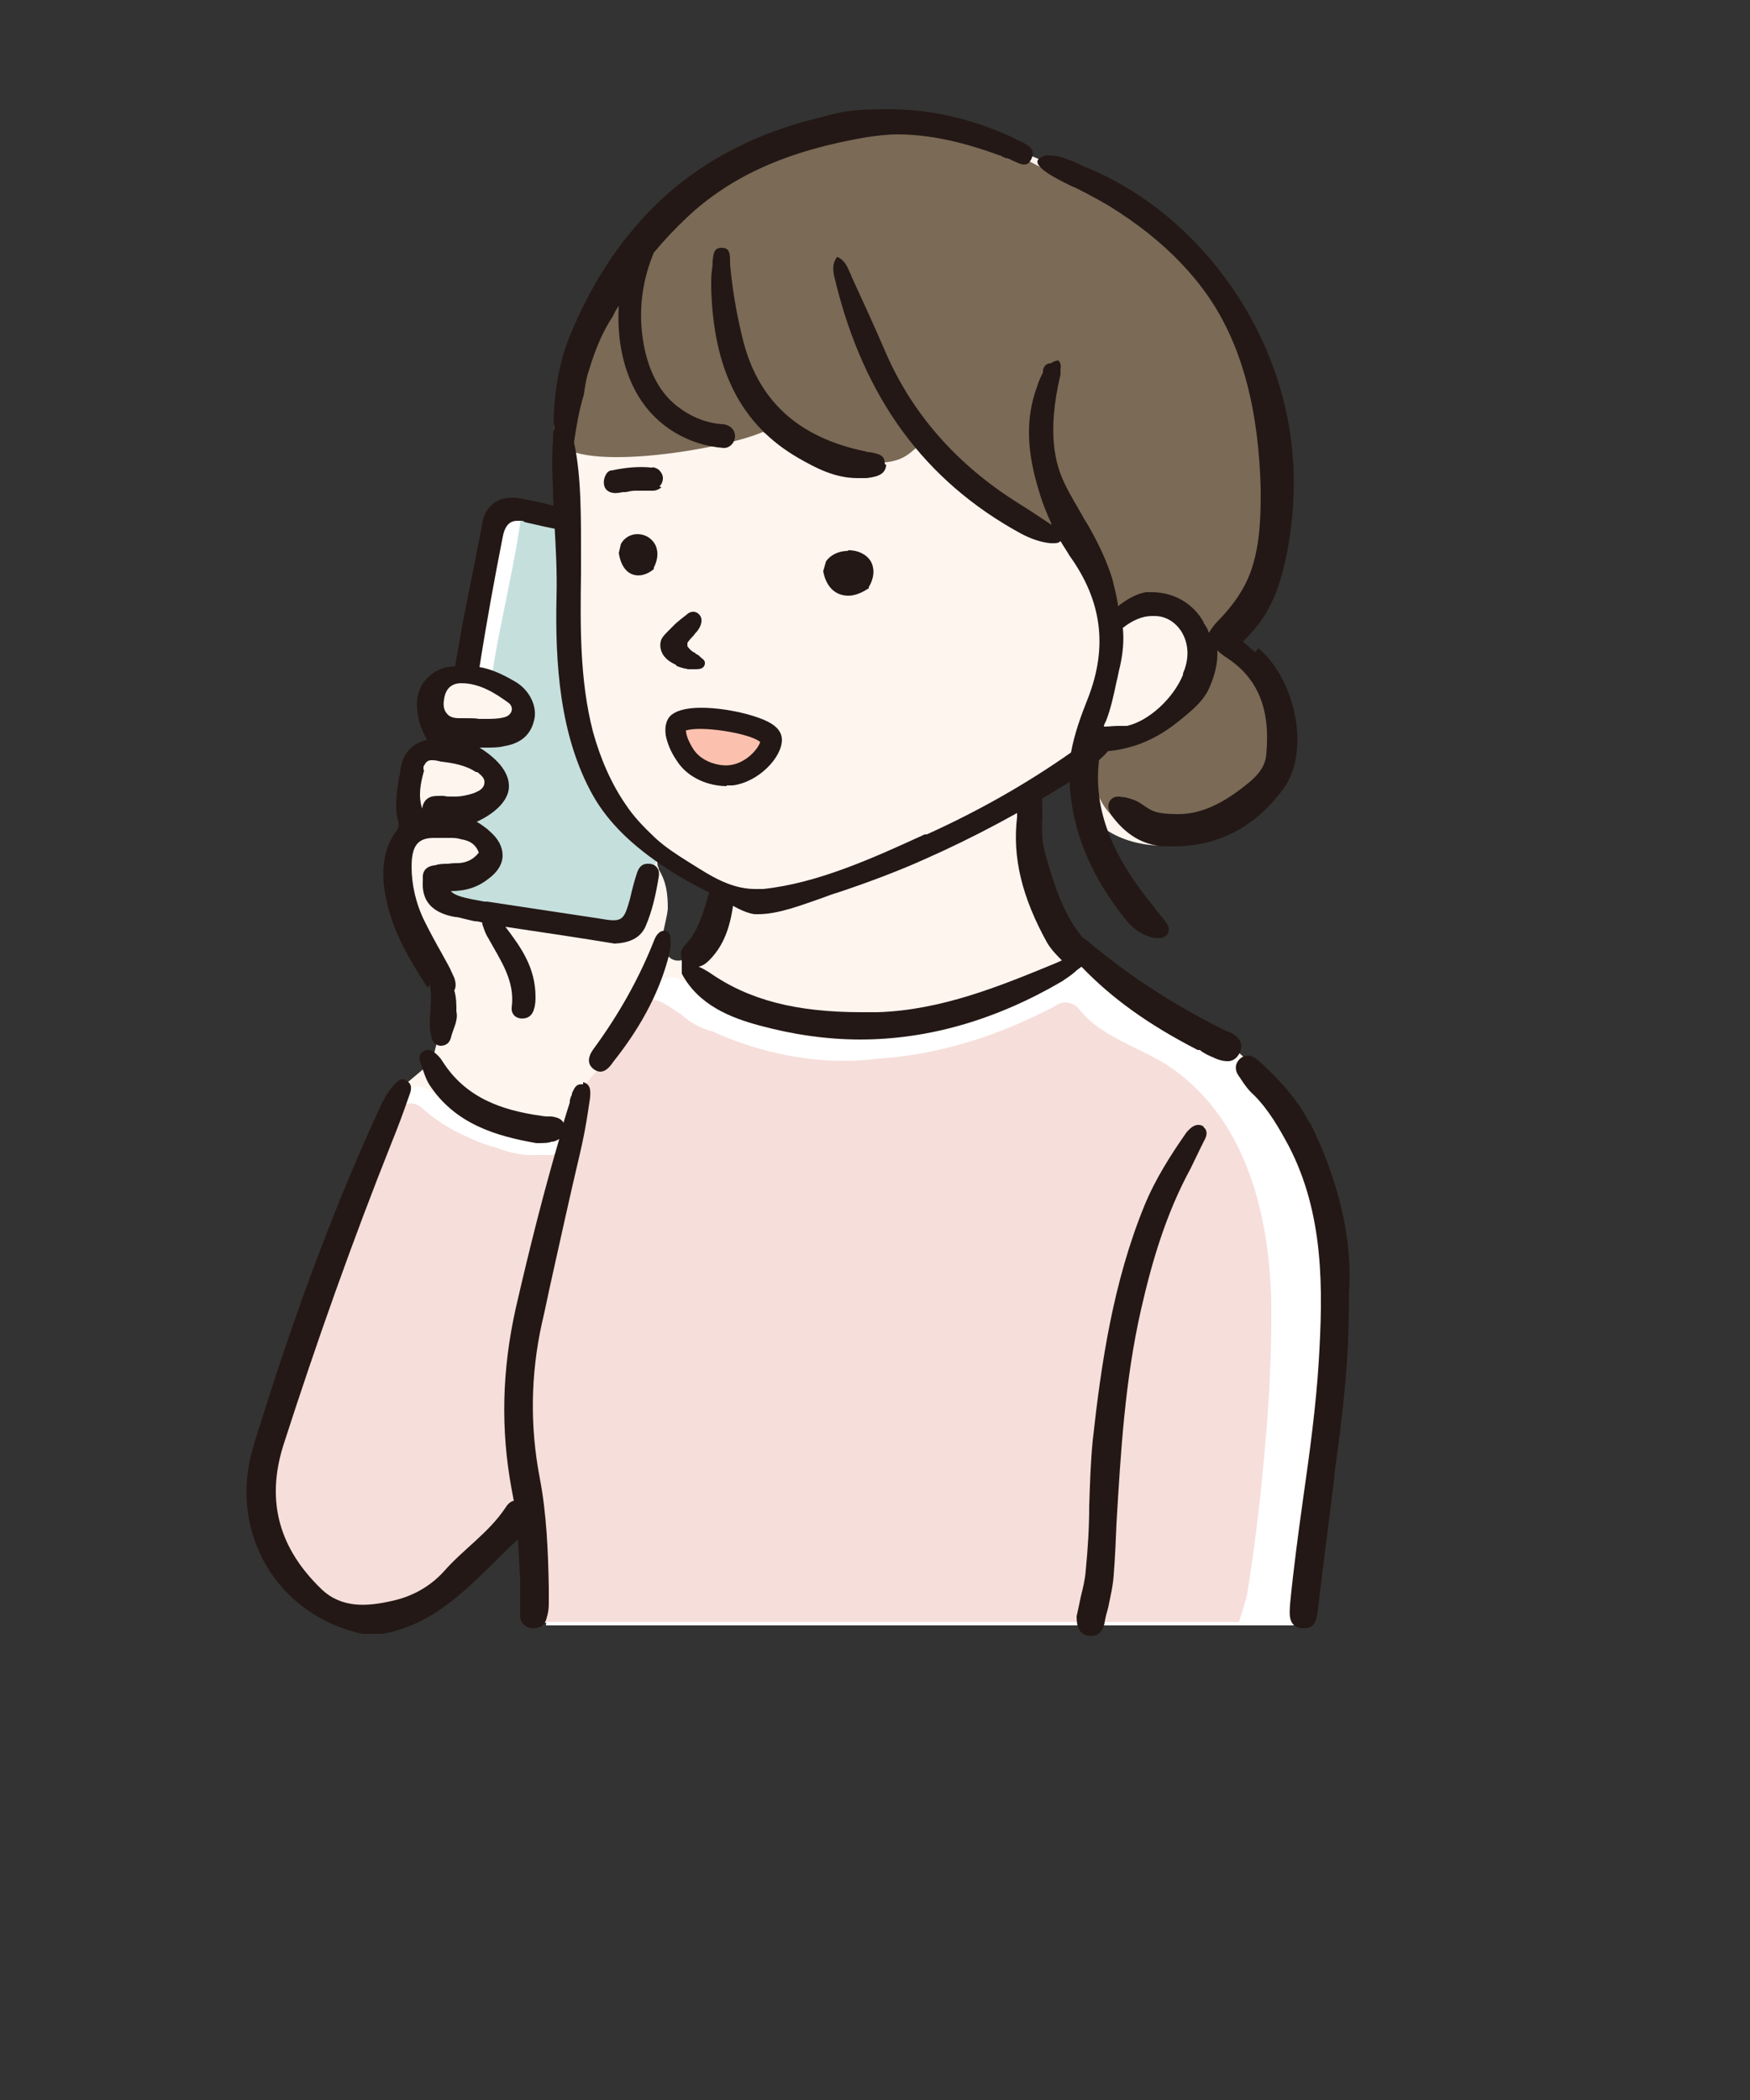 <?xml version="1.0" encoding="UTF-8"?>
<svg xmlns="http://www.w3.org/2000/svg" width="250" height="300" version="1.1" viewBox="0 0 250 300">
  <rect x="0" y="0" width="250" height="300" fill="#333333" stroke="none"/>
  <defs>
    <style>
      .cls-1 {
        fill: #fcc1ae;
      }

      .cls-2 {
        fill: #231815;
      }

      .cls-3 {
        fill: #fff;
      }

      .cls-4 {
        fill: #f6deda;
      }

      .cls-5 {
        fill: #fff5ef;
      }

      .cls-6 {
        fill: #c5dfdd;
      }

      .cls-7 {
        fill: #7a6a56;
      }
    </style>
  </defs>
  <!-- Generator: Adobe Illustrator 28.7.1, SVG Export Plug-In . SVG Version: 1.2.0 Build 142)  -->
  <g>
    <g id="_レイヤー_1" data-name="レイヤー_1">
      <g id="_若い女性" data-name="若い女性">
        <path id="_白" data-name="白" class="cls-5" d="M188.8,169.4c-2.2-5.5-5.9-12.7-8.3-15.3-2.4-2.6-3.4-4.6-9.4-6.9-6-2.3-17.1-11.3-17.1-11.3,0,0-3.2-1.9-5.7-9.5-2.5-7.6-1.6-13.5-1.6-13.5l6.7-3.3s0,1,.4,2.2c0,.7.2,1.5.5,2.1,2,5.4,8.3,7.4,13.6,6.8,3.4-.4,6.7-1.8,9.3-3.9,1.2-.6,2.2-1.2,2.8-1.9,2.7-2.8,3.1-4.3,2.8-8.7,0-.1,0-.3,0-.4.2-3.2-.5-6.4-2.2-9.1-.8-1.3-1.9-2.3-2.8-3.5-.8-.9-1.8-2.3-1.5-3.5,0-.2.1-.4.2-.7,1.9-1.6,4.5-3.9,5.1-9.2.8-7.3,2.6-12.8.8-19.5-1.7-6.7-1.9-11.1-5-14.9s-14.1-15.9-16.8-17.4c-2.4-1.4-14.4-6.1-17-7.3-.1-.6-.5-1.1-1.2-1.3-10.2-3.9-22-3.6-32.1.5-4.3,1.8-8.9,4.3-12.7,7.7h0s0,0,0,0c-1.6,1.4-3,3-4.2,4.6-3.4,3.9-7.7,9.2-8.9,12.1-1.9,5-3.9,6.1-3.9,11.4,0,5.2.6,11.2.5,13.6-.1,2.5-.5,4.2-.5,4.2,0,0-7.9-1-8.3-1-.4,0-1.2.6-1.6,2.4s-3.4,20.9-3.4,20.9c0,0-2.9-1.1-4.2,1.2-1.3,2.3-1.8,2.7-.9,4.8,1,2.2,1.4,2.5,0,4.1-1.4,1.6-2.8.3-3.4,3.1-.6,2.8-1.1,4.3-.6,6.4.5,2,.3,2-.2,4-.5,1.9-1.8.8-1.2,5,.6,4.2.5,4.8,2.4,8.5,1.8,3.8,4.6,7.2,4.5,9.3,0,2.1-2,9.5-2,9.5l-5,4.2s-14,36.9-15,40.2c-1,3.3-4.6,9.9-4.2,16.5.3,6.6-2.3,5.8,2.2,11.1,4.4,5.3,5.5,6.3,10.9,6.9,5.4.5,8.8.5,13.7-3.5,4.9-4,11.8-10.4,11.8-10.4v15.1h110.2s4.3-36.3,4.8-41.9c.5-5.6.2-15-1.9-20.5ZM98,137c-2.5,1-3.6-1.4-3.3-3.5.2-1.3.6-2.5.7-3.7,0-2.1-.2-3.8-1.3-5.6,0,0,0-.1,0-.2-.4-.6-.2-1.8.7-1.3,2.1,1,4.3,2.2,6.2,3.6,1.2.9,1.9,2.1,1.9,3.6,0,2.5-2.3,6.3-4.7,7.2Z"/>
        <g id="_塗り" data-name="塗り">
          <path class="cls-3" d="M189.8,184.1c-.3-13-4-27.2-15.7-34.8-4.2-2.7-13.8-6.7-17-10.7-.8-1-2.3-1.3-3.5-.7-.9.5-1.8.9-2.7,1.4-7.4,3.5-11.9,7.3-20.2,7.8,0,0-.1,0-.2,0-6.9.9-14.1,1.3-20.7-.9-1.6-.5-3.2-1.2-4.7-1.9,0,0-.2,0-.2,0-1.6-.6-3-1.2-4.3-2.4-.1,0-.2-.2-.3-.2-.2-.1-.4-.3-.7-.4-1.6-1-3.2-2.3-5.1-1.3-1.4.7-2,2.3-2.5,3.7-1,3.1-3.1,5.2-5.3,7.6-.3.3-.5.6-.8.9-.3.4-.5.8-.6,1.2-.1.6-.2,1.1-.3,1.7-.6,2.2-1.3,4.4-1.9,6.7,0,0-.2,0-.3.1-.3,0-.6.3-.8.5-.3.2-.8.4-1.3.4-.8,0-1.6,0-2.3,0-.1,0-.3,0-.4,0-1.9.1-4.2-.6-5.9-1.2,0,0,0,0-.1,0-1.4-.4-2.7-1-4-1.5-2.4-1.1-4.6-2.4-6.5-4.2-1.3-1.1-3.3-.9-4.2.6-1.3,2.1-2.2,4.3-3.2,6.6-1.7,4.1-3.3,8.3-5,12.4-3.3,8.3-6.6,16.7-9.5,25.1-2.5,7.4-4.3,15.9-.4,23.2,3.3,6.2,10.2,10,17.2,7.7,3-1,5.4-2.7,7.6-4.7,2.1-1.6,4.1-3.3,6-5.1,1.6-1.5,3.2-3,4.7-4.5,1.9.3,3.6,3.1,3.6,4.7,0,3.4-.1,6.9-.3,10.3h106.8c.3-.9.7-2.3,1.1-3.7,1.1-6.9,2-13.9,2.7-20.8.7-7.7,1.2-15.5,1-23.2Z"/>
          <path class="cls-4" d="M181.6,185.8c-.3-12.5-3.7-26.3-14.8-33.6-4-2.6-9.6-4.1-12.6-8-.8-1-2.2-1.3-3.3-.6-.8.5-1.7.9-2.5,1.3-7,3.4-14.8,5.8-22.6,6.3,0,0,0,0-.1,0-6.6.9-13.3,0-19.5-2.1-1.5-.5-3-1.1-4.5-1.8,0,0-.1,0-.2,0-1.5-.5-2.9-1.2-4.1-2.3,0,0-.2-.2-.3-.2-.2-.1-.4-.3-.6-.4-1.5-1-3-2.2-4.8-1.2-1.3.7-1.9,2.2-2.4,3.6-1,3-3,5-5,7.3-.2.3-.5.5-.7.8-.3.3-.5.7-.6,1.2-.1.5-.2,1.1-.3,1.6-.6,2.1-1.2,4.3-1.8,6.4,0,0-.2,0-.3.1-.3,0-.5.3-.8.4-.3.2-.7.4-1.2.4-.7,0-1.5,0-2.2,0-.1,0-.2,0-.4,0-1.8.1-3.9-.6-5.6-1.2,0,0,0,0-.1,0-1.3-.4-2.6-.9-3.8-1.5-2.3-1-4.4-2.4-6.2-4-1.2-1.1-3.1-.8-3.9.6-1.2,2-2.1,4.1-3,6.3-1.6,4-3.2,8-4.7,12-3.1,8-6.2,16.1-9,24.2-2.4,7.2-4.1,15.3-.4,22.3,3.1,5.9,9.7,9.7,16.3,7.4,2.8-1,5.1-2.6,7.2-4.5,2-1.6,3.9-3.2,5.7-4.9,1.5-1.4,3-2.9,4.4-4.4,1.8.3,3.4,3,3.4,4.5,0,3.3-.1,6.6-.3,9.9h101c.3-.9.7-2.2,1.1-3.6,1.1-6.7,1.9-13.4,2.5-20.1.7-7.4,1.1-14.9,1-22.4Z"/>
          <path class="cls-3" d="M94,122.5l-.8-1s-3.6-4-7-7.1c-3.4-3.1-2.1-5.8-3.3-9.1-1.2-3.3-1.9-13.2-2.4-17.1-.5-3.9,0-14.6,0-14.6,0,0-7.1-.6-9.6-1-1,8.2-2,16.2-3.1,24.4,1.4.6,5,.9,6.4,1.4,1.9.7,1.5,1.7,1.4,4.1-.1,2.4-3,1.9-5.6,2.1-2.6.2-2.5.2-3.1,1.4-.6,1.2,1.8,2.4,2.8,3.6,1.1,1.2.9,1.3.7,2.6s-2.4,2-3.7,2.6c-1.3.6-.7,1.7.4,3.1,1.1,1.4,2.5,2.5,2.8,4.6.4,2.1-4.4,2.6-6.1,3-1.7.4-1.8,2.5-1.8,2.5,0,0,21.3,4.4,23.3,5,2,.6,3.1-.3,4.7-.6s1.6-2.8,1.6-2.8l2.3-7.1Z"/>
          <path class="cls-6" d="M94,122.5l-.8-1s-3.6-4-7-7.1c-3.4-3.1-2.1-5.8-3.3-9.1-1.2-3.3-1.9-13.2-2.4-17.1-.5-3.9,0-14.6,0-14.6,0,0-3.4-.6-5.9-1-1,8.2-3.2,16.2-4.4,24.4,1.4.6,2.5.9,4,1.4,1.9.7,1.5,1.7,1.4,4.1-.1,2.4-3,1.9-5.6,2.1-2.6.2-2.5.2-3.1,1.4-.6,1.2,1.8,2.4,2.8,3.6,1.1,1.2.9,1.3.7,2.6s-2.4,2-3.7,2.6c-1.3.6-.7,1.7.4,3.1,1.1,1.4,2.5,2.5,2.8,4.6.4,2.1-4.4,2.6-6.1,3-1.7.4-1.8,2.5-1.8,2.5,0,0,21.3,4.4,23.3,5,2,.6,3.1-.3,4.7-.6s1.6-2.8,1.6-2.8l2.3-7.1Z"/>
        </g>
        <g>
          <path class="cls-1" d="M97,103.3c2.4-1.6,13.3.3,13.3,2.5s-2.6,4.6-5.7,5-5-.4-6.6-2.9-1.6-4.2-.9-4.6Z"/>
          <path class="cls-2" d="M103.8,112.3c-2.5,0-5.5-1.1-7.1-3.6-.9-1.3-1.4-2.6-1.6-3.7-.2-1.4.2-2.5,1-3,2.7-1.9,10.7-.4,13.6,1.1,1.4.7,2,1.6,2,2.6,0,2.5-3.3,6-7,6.5-.3,0-.6,0-.9,0ZM98,104.4c0,.4.2,1.3,1.1,2.7,1.3,1.9,3.9,2.4,5.2,2.2,2.3-.3,4-2.3,4.3-3.3-1.5-1.3-8.8-2.4-10.7-1.6Z"/>
        </g>
        <path class="cls-7" d="M184,104.8c.2,8-6.6,14.6-15.2,14.8-8.6.2-12.8-3.7-13-11.7s7.4-.5,9.3-2.9c2.8-3.6,4-2,6.9-7.4s1.1-6.4,3.2-5.4c5.1,2.3,8.7,7,8.8,12.6Z"/>
        <path class="cls-7" d="M91.2,34.3c-7.9,8.5-13.1,24.6-11.9,28.2,1.8,5.4,23.8,1.8,29.7-.8,3.3,2.1,5.5,3.7,12.7,4.3s7.6-.8,10-2.7c2.9,1.8,15.1,12.2,20.4,12.5,3.3,4.6,8.3,9,6.1,14.3,3.7-2.9,5.8-5.2,9.4-3.2s5.3.6,4.7,5.3c5.3-4.7,9-10.2,9.4-20.9s-2.1-25.1-11.5-33.5-30-18.5-32.5-19c-6.4-1.4-13-.9-21.7,1.4s-17.4,6.3-24.6,14.1Z"/>
        <g id="_アウトライン" data-name="アウトライン">
          <g>
            <path class="cls-2" d="M61.4,140.6c.3,1.7.1,3.4,0,5.1,0,.7,0,1.5.2,2.3.1.7.5,1.3,1.3,1.4.8,0,1.3-.4,1.5-1.1.3-1.3,1.1-2.5.8-3.8,0-1,0-2-.3-3,.2-.4.3-.9,0-1.8-.2-.4-.4-.9-.6-1.3,0-.1-.2-.3-.2-.4-.4-.7-.7-1.3-1.1-2-.8-1.4-1.6-2.9-2.3-4.3-1.3-2.6-1.9-5.3-1.9-7.9,0-3,.9-4.1,3.2-4.1s.8,0,1.2,0c.3,0,.7,0,1,0,.6,0,1.1,0,1.7.2,1.3.2,2.1.8,2.5,1.9-.7.9-1.6,1.4-2.8,1.5-.5,0-1,0-1.6.1-.6,0-1.2,0-1.8.2-1.1.1-1.7.6-1.8,1.5,0,.3,0,.5,0,.7-.2,2.9,1.3,4.6,4.6,5.2.5,0,1,.2,1.5.3.4.1.8.2,1.3.3.4,0,.8.1,1.1.2,0,.2,0,.3.1.5.2.6.4,1.2.8,1.8,1.7,3.1,3.8,6,3.3,9.8-.1.9.5,1.6,1.5,1.6,1,0,1.5-.6,1.7-1.4.2-.6.2-1.3.2-1.7,0-4.2-2.1-7.1-4.3-10,2.7.4,5.3.8,8,1.2,2.6.4,5.2.8,7.6,1.2,2-.1,3.6-.7,4.4-2.4,1-2.3,1.5-4.7,1.9-7.1.2-.9-.2-1.8-1.3-1.9-1-.1-1.5.4-1.8,1.3-.4,1.2-.7,2.4-1,3.7-.9,3.2-1.1,3.4-4.5,2.8-5.3-.8-10.6-1.6-15.9-2.4h-.4c-2.8-.5-4.2-.8-4.8-1.5,2.2,0,3.9-.6,5.3-1.7,1.4-1,2.1-2.2,2.1-3.4,0-1.2-.6-2.4-1.9-3.5-.4-.4-.9-.7-1.3-1-.2-.1-.3-.2-.5-.3,2.8-1.3,4.5-3.1,4.6-4.9.1-1.9-1.3-3.9-4.2-5.7.4,0,.7,0,1,0,.9,0,1.7,0,2.5-.2,2.4-.4,3.8-1.6,4.3-3.7.5-1.9-.6-4.2-2.5-5.4-1.5-.9-3.4-1.9-5.3-2.2,0,0,0,0,0,0,1.1-7,2.2-12.9,3.3-18.5.3-1.7,1-2.4,2.1-2.4s.7,0,1.1.2c1.7.4,3.5.8,5.1,1.1h.2s-.2-.6-.3-.8c-.2-.8-.5-1.6-.7-2.5h0c0,0,0-.1,0-.1-2-.5-3.7-.9-5.6-1.2-.2,0-.5,0-.7,0-2,0-3.6,1.3-4,3.2-1,5.1-2,10.2-3,15.2-.3,1.7-.6,3.6-1,5.7-1.6,0-2.9.6-3.9,1.6-2.1,2.1-1.6,4.8-1.1,6.7.2.5.4,1,.7,1.6.1.2.2.4.3.6-2.2.5-3.5,2-3.8,4.3,0,.4-.1.7-.2,1.1-.3,2-.7,4.2-.1,6.3.2.7-.1,1.1-.5,1.6-1.3,2-1.8,4.2-1.6,7,.5,5.9,3.6,11,6.3,15.1ZM63.4,100.3c.1-1.8,1-2.7,2.5-2.7h0c2.6,0,4.8,1.4,6.6,2.7.5.3.7.8.6,1.2-.1.5-.6.9-1.2,1-.8.2-1.7.2-2.6.2-.3,0-.7,0-1,0h0c0-.1-1.5-.1-1.7-.1s-.6,0-1,0h0c-.8,0-1.4-.2-1.7-.6-.4-.4-.6-1-.5-1.9ZM60.5,110v-.5c.2-.3.4-.9,1.1-.9s.1,0,.2,0c.4,0,.8.1,1.2.2,1.7.2,3.5.5,5,1.5h.2c.6.5,1.1.9,1,1.6-.1.8-.8,1.1-1.5,1.4-.9.3-1.8.5-2.8.5s-1,0-1.5-.1c-.3,0-.7,0-.9,0-1.3,0-2,.6-2.2,1.8-.6-1.9-.2-3.7.3-5.5Z"/>
            <path class="cls-2" d="M95.2,133c-.9-.2-1.4.5-1.7,1.2-2.2,5.6-5.1,10.7-8.6,15.5-.7.9-1.3,2.2,0,3.1,1.2.8,2.1-.2,2.7-1.1,3.5-4.4,6.3-9.2,7.8-14.6.2-.8.4-1.7.4-2.1,0-1.2,0-1.9-.8-2.1Z"/>
            <path class="cls-2" d="M83.3,154.9c-.1,0-.2,0-.3,0-.8,0-1,.7-1.3,1.3v.2c-.2.3-.2.5-.3.8,0,.1,0,.2,0,.3-.3.9-.6,1.9-.9,2.9-.3-.6-1-.8-1.7-.9-.5,0-1,0-1.5-.1-5.7-.8-10.8-2.6-14.1-7.8-.3-.5-.7-.9-1.2-1.3-.4-.3-.9-.4-1.4-.2-.6.3-.8.9-.6,1.5.4,1.1.7,2.3,1.3,3.3,3.7,5.7,9.6,7.4,15.3,8.4,1.1,0,1.7,0,2.2-.2.4,0,.8-.2,1.1-.4-2.2,7.5-4.2,15.4-6.2,24.1-2,8.9-2.2,17.4-.6,26,.1.5.2,1.1.3,1.6-.5.1-.9.5-1.2,1-2.4,3.6-6,5.9-8.8,9.1-2,2.2-4.6,3.6-7.4,4.2-3.5.8-7.2,1.1-10.1-1.7-5.9-5.7-8-12.4-5.4-20.6,4.7-14.6,9.8-29,15.5-43.3.9-2.2,1.7-4.4,2.5-6.7.3-.8.4-1.5-.4-2-.9-.6-1.4.2-1.9.7-1,1.1-1.6,2.4-2.2,3.7-7.1,15.5-12.8,31.5-17.8,47.8-3.7,12.2,3.3,24.1,15.5,26.8h3c8.6-1.6,13.6-8.3,19.3-13.5.1,1.9.2,3.7.3,5.6,0,.7,0,1.3,0,1.9,0,.3,0,.7,0,1,0,.8,0,1.6,0,2.4,0,1,.7,1.7,1.7,1.8.1,0,.2,0,.3,0,.9,0,1.6-.5,1.8-1.5.2-.6.3-1.3.3-2,0-.8,0-1.5,0-2.3-.1-5.1-.3-10.5-1.3-15.7-1.4-7.3-1.3-14.7.3-22,.5-2.1.9-4.2,1.4-6.4h0c1.3-5.8,2.6-11.8,4-17.7.5-2.1.9-4.2,1.2-6.2.1-.7.2-1.3.3-2,0-.5.3-1.9-1-2.2Z"/>
            <path class="cls-2" d="M187.1,160.5c-1.8-3.6-4.5-6.4-7.2-8.9-.6-.5-1.1-.8-1.6-.8s-.7.1-1.1.4c-.8.7-.9,1.7-.1,2.7.7,1.1,1.3,1.9,2,2.5,2.2,2.2,3.7,4.9,5,7.3,5.1,9.8,4.9,20.6,4.3,30.7-.4,6.5-1.3,13.1-2.2,19.4-.7,5-1.4,10.2-1.9,15.3h0c-.1,1.5-.3,3.2,1.6,3.5.2,0,.3,0,.5,0,1.6,0,1.7-1.5,1.9-2.7v-.2c.8-6.8,1.6-12.8,2.3-18.5v-.4c1.1-8,2.2-16.2,2.1-26,.6-7.4-1.4-16.1-5.6-24.5Z"/>
            <path class="cls-2" d="M172,161c-.2-.2-.5-.3-.8-.3s-.6.1-.9.3c-.4.3-.8.7-1.1,1.2-1.8,2.6-4.1,6.1-5.7,10-4.5,11-6.2,22.7-7.4,33.6-.3,3.1-.4,6.3-.5,9.4,0,3-.2,6.2-.5,9.2-.1,1.3-.4,2.5-.7,3.7-.2,1-.4,1.9-.6,2.8,0,1.2.2,2.6,1.8,2.8,0,0,.2,0,.3,0,1,0,1.7-.7,1.9-1.9.1-.7.3-1.4.5-2.1.3-1.5.7-3.1.8-4.7.2-2.5.3-5,.4-7.4h0c.6-10.1,1.2-20.4,3.5-30.5,1.5-6.6,3.5-13.6,7.1-20.2.5-1,1-2.1,1.5-3.1.2-.4.4-.8.6-1.2.4-.9,0-1.4-.3-1.6Z"/>
            <path class="cls-2" d="M175.4,147.4c-7.1-3.5-13.2-7.4-18.6-11.8-.1-.1-.3-.2-.5-.4-.5-.4-1.1-1-1.6-1.2-2.8-3.4-4.1-7.5-5.4-12.1-.5-1.8-.5-3.6-.4-5.3,0-1.4,0-2.8-.2-4.2,0,0,0-.1,0-.2-1,.9-2.1,1.6-3.4,2,0,.4,0,.8,0,1.2,0,.4,0,.9,0,1.3-.7,5.8.7,11.5,4.3,18,.6,1,1.5,1.9,2.1,2.5l-.9.4c-8,3.3-16.3,6.7-25.4,7-.8,0-1.6,0-2.3,0-9.3,0-16.1-1.7-21.8-5.7-.5-.3-1-.6-1.5-.8.5-.1,1-.4,1.5-.9,2.6-2.6,3.2-5.9,3.6-9.1-1-.2-2-.7-2.7-1.4-.2,0-.3-.2-.5-.3h0c0,.2-.1.4-.2.6-.2.5-.4,1.1-.5,1.6-.7,2.3-1.4,4.6-3.2,6.5-.4.4-.6.9-.5,1.4,0,.2,0,.3.1.4,0,0,0,0,0,0,0,.8,0,1.5,0,2.2,2.4,4.5,7,6.3,11.1,7.4,4.8,1.3,9.6,2,14.4,2h0c9.7,0,19.4-2.8,28.8-8.3.6-.4,1.2-.8,1.8-1.3.3-.3.6-.5,1-.8h0s0,0,0,0c4.3,4.5,9.6,8.3,16.6,11.9h.3c.6.5,1.3.8,2,1.1.6.3,1.3.5,2,.5s1.3-.4,1.7-1.2c.6-1.3,0-2.3-1.7-3.1Z"/>
          </g>
          <g>
            <path class="cls-2" d="M96.6,95.1c.4.2.8.3,1.2.4,0,0,.3,0,.4.1.2,0,.3,0,.4,0,.2,0,.5,0,.7,0s.1,0,.2,0c1.1,0,1.2-.6,1.2-.9,0-.3-.2-.5-.5-.7h0c-.2-.2-.4-.4-.6-.5-.1,0-.3-.2-.4-.3-.2,0-.3-.2-.5-.3-.2-.2-.4-.4-.5-.6,0-.2,0-.3,0-.4,0-.2.3-.4.4-.6.2-.2.5-.5.7-.8.7-.7,1-1.5.9-2.1-.1-.5-.5-.9-1-1,0,0,0,0,0,0,0,0-.1,0-.2,0-.4,0-.7.2-.9.4l-.9.7c-.2.2-.5.4-.7.6-.2.2-.4.4-.6.6-.1.1-.3.3-.5.5-.3.3-.7.7-.9,1.1-.3.7-.2,1.5.2,2.2.5.8,1.3,1.2,1.9,1.5Z"/>
            <path class="cls-2" d="M91.1,76.3h0c-1,0-1.9.5-2.4,1.4h0c0,0-.3,1.3-.3,1.3h0c.3,2,1.3,3.2,2.8,3.2h0c.7,0,1.5-.3,2.2-.9h0c0,0,0-.2,0-.2.8-1.6.5-2.7.2-3.3-.5-.9-1.4-1.5-2.6-1.5Z"/>
            <path class="cls-2" d="M121.1,78.7h0c-1.3,0-2.5.6-3.1,1.5h0c0,0-.4,1.4-.4,1.4h0c.4,2.2,1.7,3.5,3.6,3.5h0c.9,0,1.9-.4,2.8-1h.1c0,0,0-.2,0-.2,1-1.7.7-3,.3-3.7-.6-1-1.8-1.6-3.2-1.6Z"/>
            <path class="cls-2" d="M94.2,69.5c.3-.3.5-.7.5-1.2,0-.4-.2-.8-.5-1.1-.2-.2-.4-.3-.7-.4s-.3,0-.4,0c-1.9-.2-3.8,0-5.7.4-.4,0-.7.3-.9.7-.2.4-.3.9-.2,1.4.1.6.6,1,1.2,1.1s.6,0,.9,0c.2,0,.4-.1.7-.1h.3c.5-.1.9-.2,1.3-.2.8,0,1.7,0,2.6,0,.5,0,1-.3,1.2-.5Z"/>
            <path class="cls-2" d="M179.3,93.2c-.3-.3-.6-.5-1-.9-.2-.2-.5-.4-.7-.6h0c0,0,0-.1,0-.1,3-2.9,5.2-6.2,6.5-14,1-6,1-12.1-.2-18-3.1-15.7-14.3-29.7-28.5-35.6-.3-.1-.6-.2-.9-.4-1.3-.6-3.1-1.4-4.5-1.4s-.6,0-.8.1c-.7.2-1,.5-1,.8,0,1.2,3.7,2.9,5.1,3.6.2,0,.4.2.5.2,8.7,4.3,15.5,10.1,19.7,16.8,4.2,6.8,6.3,15.3,6.6,26.1,0,3.2,0,6.9-1,10.5-.8,3-2.4,5.6-5,8.3-.7.7-1.1,1.3-1.4,1.8-.2-.6-.5-1.1-.8-1.6-1.5-2.6-4.1-4.1-7.1-4.2h-.1s-1,0-1,0c-1.3.2-2.7,1-4,2,0,0,0-.2,0-.3-.2-1.2-.5-2.4-.8-3.6-.7-2.3-1.8-4.7-3.2-7.2-.3-.6-.7-1.1-1-1.7-.9-1.6-1.9-3.2-2.7-4.9-1.2-2.6-2.5-7-.5-15.4,0-.3,0-.6,0-.8h0s0,0,0,0c.1-.5,0-.9-.3-1.2-.4,0-.8.2-1.1.4h0s0,0,0,0c-.6,0-1,.4-1.1,1v.2s0,.1,0,.1c-.3.6-.6,1.2-.8,1.9-1.7,4.5-1.6,9.3.3,15.3.5,1.7,1.1,3.1,1.7,4.4v.2c.1,0-.1-.1-.1-.1-1.5-1-3-2-4.6-3-8.8-5.5-15.2-12.8-19-21.6-1.5-3.5-3.2-7.2-4.9-10.9,0-.2-.2-.4-.2-.5-.4-.9-.8-1.8-1.8-2.2-.8,1-.6,2.1-.3,3.3,4.1,16.9,12.8,28.7,26.5,36.2,1.5.8,3,1.3,4.3,1.4.1,0,.2,0,.3,0,.5,0,.8,0,1.1-.3h0c0,0,0,0,0,0,.4.7.9,1.4,1.3,2.1,4.6,6.4,5.5,13,2.6,20.4-1,2.5-1.9,5-2.4,7.7-6.4,4.5-13.3,8.4-20.6,11.7h-.3c-7.2,3.3-15.3,7-23.1,7.8-.4,0-.7,0-1.1,0-2.8,0-5.3-1.2-8-2.9-.5-.3-1.1-.7-1.6-1h0c-1.6-1-3.3-2.1-4.7-3.4-1.8-1.7-3.1-3.1-4.1-4.6-2.1-3-3.7-6.6-4.8-10.6-1.9-7.4-1.8-15.1-1.7-22.6v-1.2c0-6.4.1-12.5-1-17.5.3-2.1.7-4.5,1.4-6.8.2-1.4.4-2.6.8-3.7.9-3,2-5.5,3.4-7.6.2-.5.5-1,.8-1.4-.3,4.9.7,9.4,2.8,12.9,2.6,4.3,7.1,7,12.2,7.4,0,0,0,0,0,0,.9,0,1.6-.8,1.6-1.7s-.7-1.6-1.7-1.7c-2.1-.1-4.3-.9-6.2-2.3-4.1-2.9-5.1-8.1-5.4-10.9-.4-3.9.2-7.7,1.7-11.3,1.4-1.7,3-3.4,4.8-5.1,6.3-5.9,14.4-9.5,25.6-11.4,1.4-.2,2.9-.4,4.4-.4,4.2,0,8.9.9,14.6,3,.2,0,.3.1.4.2.2,0,.4.2.6.2.3,0,.7.3,1,.4.5.2,1,.5,1.5.5s.7-.2,1-.7c.2-.4.3-.8.2-1.2-.3-.8-1.3-1.2-2.1-1.6-.1,0-.3-.1-.4-.2-5.9-2.8-12-4.2-18-4.2s-6.8.4-10.3,1.3c-8.6,2.1-15.9,5.9-21.8,11.2-5.6,5.1-10.2,11.8-13.5,19.9-1.3,3.2-2.1,6.9-2.3,11.6,0,.6,0,1.2.1,1.6-.2.4-.2.9-.2,1.5v.3c-.2,2.3-.1,4.7,0,6.8,0,1.5.1,3.1.2,4.6v.4c.2,3.4.4,7,.3,10.5-.2,9.3.4,19.9,5.3,28.5,2.2,3.8,5.6,7.1,10.5,10.3,1.8,1.2,3.8,2.3,6.4,3.6.5.3,1,.6,1.6.9,1.4.8,3,1.8,4.5,2h0c0,0,.1,0,.2,0,0,0,.3,0,.3,0,2.9,0,6.2-1.3,9.1-2.3.8-.3,1.6-.6,2.3-.8,4.2-1.4,8.5-3,12.5-4.8,7-3.1,13.9-6.8,20.6-11,.3,6.9,3,13.5,8.2,19.9,1,1.2,2.4,2.1,3.9,2.4.3,0,.5,0,.7,0,.5,0,.9-.2,1.2-.6.3-.5.2-1.1-.3-1.7-.3-.5-.7-.9-1.1-1.4-.2-.2-.4-.5-.6-.8-6.1-7.4-8.6-14-7.8-20.9.4-.4.8-.7,1.1-1.1,0,0,.1-.1.2-.2,0,0,0,0,0,0,1.3-.1,2.6-.4,3.9-.8,2.1-.7,4.1-1.8,6.1-3.4,1.6-1.3,3.4-2.7,4.3-4.5.9-1.9,1.4-3.8,1.3-5.7.4.4.8.7,1.4,1.1,4.4,2.9,6.2,7.3,5.6,13.7-.1,1.6-1,2.9-2.6,4.2-2.6,2.1-6,4.4-9.9,4.4s-3.9-.6-5.9-1.8c-.6-.3-1.3-.5-1.8-.6-.3,0-.6-.1-.9-.1-.6,0-1,.2-1.3.7-.3.6-.2,1.2.3,2,2,2.7,4.4,4.2,7.4,4.4.5,0,1,0,1.5,0,6.4,0,11.7-2.8,15.7-8.3,3.7-5.1,1.9-15.2-3.6-20ZM169,96.4c-1.4,3.4-4.9,6.6-8,7.3,0,0-.1,0-.2,0,0,0-.2,0-.3,0-.1,0-.3,0-.4,0h-.1s-.3,0-.3,0c-.6,0-1.3.1-1.9.1h-.1c0-.3.2-.6.3-.8.7-1.8,1.1-3.7,1.5-5.6.2-.7.3-1.5.5-2.2.4-1.8.6-3.7.4-5.5,1.4-1.1,2.8-1.7,4.2-1.7h.2s.1,0,.1,0c1.6,0,2.9.8,3.8,2.1,1.4,2.2,1,4.5.3,6.1Z"/>
            <path class="cls-2" d="M126.4,66.3c0-1.2-.6-1.4-2.1-1.7-.2,0-.4,0-.6-.1-9.8-2-15.6-7.4-17.7-16.5-.9-3.7-1.4-7-1.7-10.2,0-.2,0-.3,0-.5,0-1.3-.2-1.9-1.2-1.9-1,0-1.2.6-1.3,2,0,.2,0,.3,0,.4-.1.8-.2,1.5-.2,2.3,0,.3,0,.7,0,1,.3,11.8,4.3,19.6,12.4,24.3,2.6,1.5,5.3,2.9,8.5,2.9s.9,0,1.3,0c1.7-.2,2.7-.6,2.8-1.9Z"/>
          </g>
        </g>
      </g>
    </g>
  </g>
</svg>